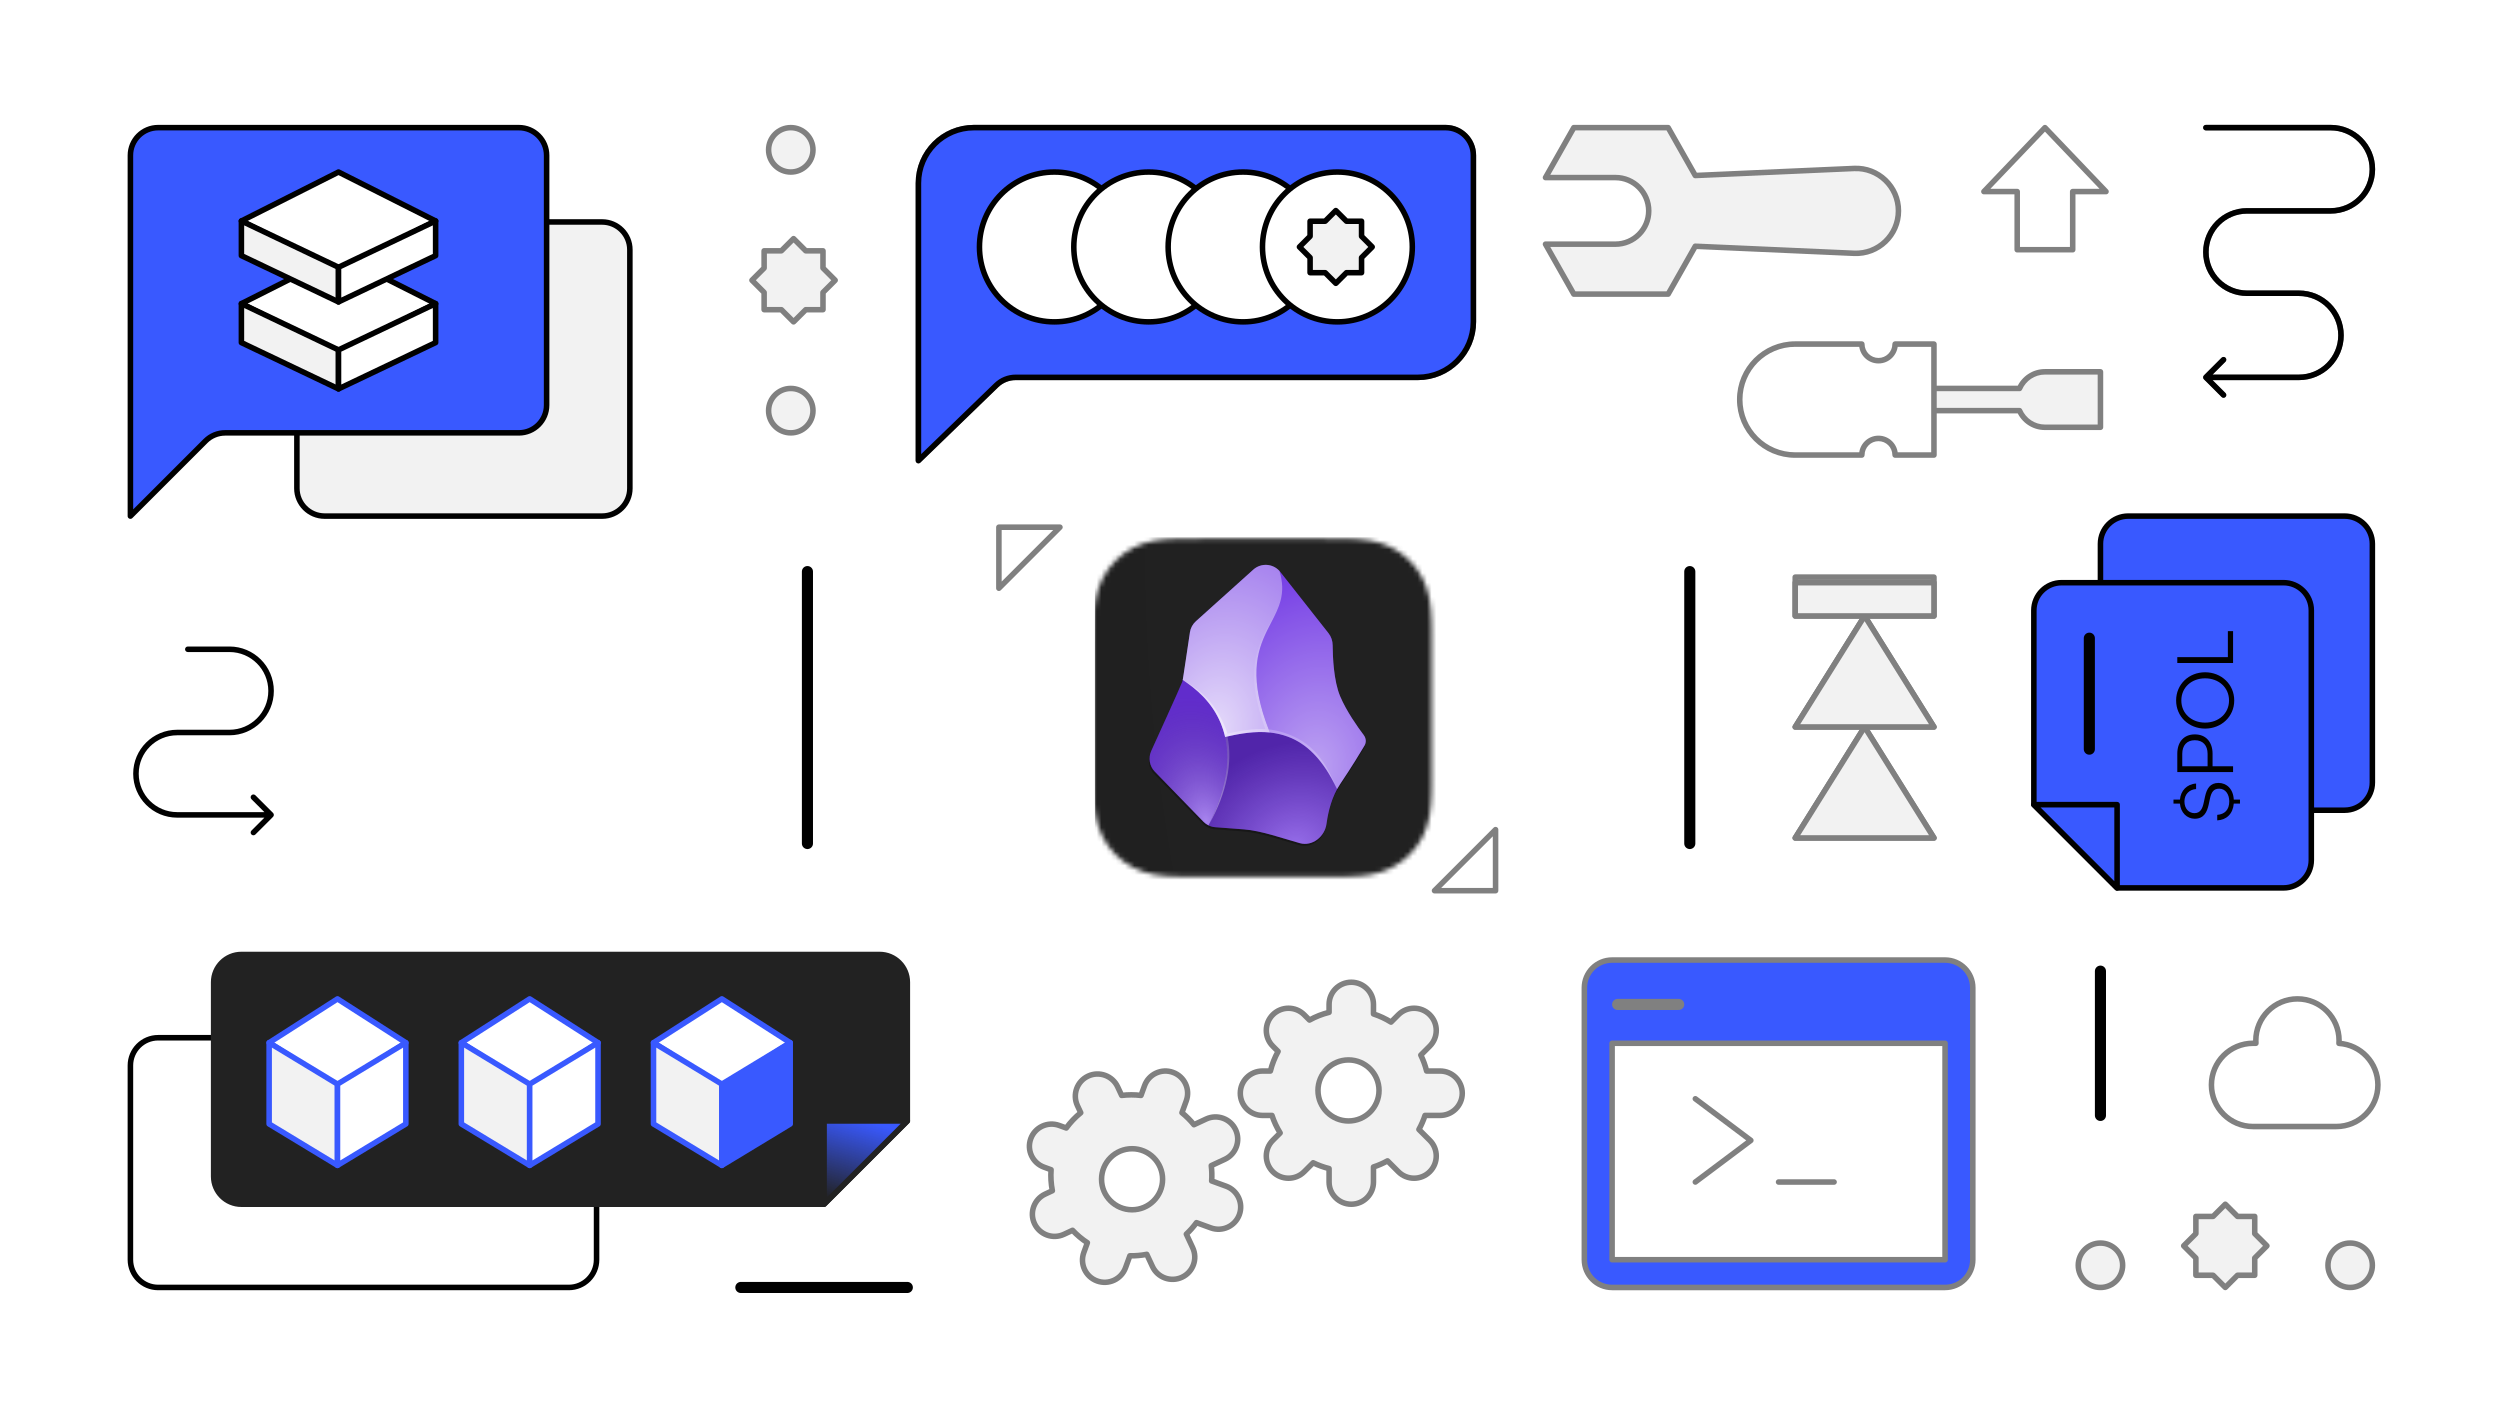 <svg width="530" height="300" viewBox="0 0 530 300" fill="none" xmlns="http://www.w3.org/2000/svg">
<path d="M27.646 225.882C27.646 222.634 30.28 220 33.529 220H120.588C123.836 220 126.47 222.634 126.47 225.882V267.059C126.47 270.308 123.836 272.941 120.588 272.941H33.529C30.28 272.941 27.646 270.308 27.646 267.059V225.882Z" stroke="black" stroke-width="1.176" stroke-linejoin="round"/>
<path d="M192.354 208.235C192.354 204.987 189.72 202.353 186.471 202.353H51.177C47.928 202.353 45.295 204.987 45.295 208.235V249.412C45.295 252.661 47.928 255.294 51.177 255.294H174.706L192.354 237.647V208.235Z" fill="#222222" stroke="#222222" stroke-width="1.176" stroke-linejoin="round"/>
<path d="M174.706 237.647H192.354L174.706 255.294V237.647Z" fill="url(#paint0_linear_126_4)" stroke="#222222" stroke-width="1.176" stroke-linejoin="round"/>
<path d="M57.058 221.053L71.547 211.765L86.036 221.053L71.547 230.341L57.058 221.053Z" fill="white" stroke="#3959FF" stroke-width="1.176" stroke-linejoin="round"/>
<path d="M71.547 247.059L57.058 238.279V221.053L71.547 229.833V247.059Z" fill="#F2F2F2" stroke="#3959FF" stroke-width="1.176" stroke-linejoin="round"/>
<path d="M71.547 247.059L86.036 238.279V221.053L71.547 229.833V247.059Z" fill="white" stroke="#3959FF" stroke-width="1.176" stroke-linejoin="round"/>
<path d="M97.802 221.053L112.291 211.765L126.78 221.053L112.291 230.341L97.802 221.053Z" fill="white" stroke="#3959FF" stroke-width="1.176" stroke-linejoin="round"/>
<path d="M112.291 247.059L97.802 238.279V221.053L112.291 229.833V247.059Z" fill="#F2F2F2" stroke="#3959FF" stroke-width="1.176" stroke-linejoin="round"/>
<path d="M112.291 247.059L126.78 238.279V221.053L112.291 229.833V247.059Z" fill="white" stroke="#3959FF" stroke-width="1.176" stroke-linejoin="round"/>
<path d="M138.544 221.053L153.033 211.765L167.522 221.053L153.033 230.341L138.544 221.053Z" fill="white" stroke="#3959FF" stroke-width="1.176" stroke-linejoin="round"/>
<path d="M153.033 247.059L138.544 238.279V221.053L153.033 229.833V247.059Z" fill="#F2F2F2" stroke="#3959FF" stroke-width="1.176" stroke-linejoin="round"/>
<path d="M153.033 247.059L167.522 238.279V221.053L153.033 229.833V247.059Z" fill="url(#paint1_linear_126_4)" stroke="url(#paint2_linear_126_4)" stroke-width="1.176" stroke-linejoin="round"/>
<path d="M192.353 272.941H157.059" stroke="black" stroke-width="2.353" stroke-linecap="round" stroke-linejoin="round"/>
<path d="M244.321 268.503C245.419 270.859 248.219 271.878 250.575 270.779C252.93 269.681 253.949 266.881 252.851 264.525L251.503 261.634C252.301 260.888 253.019 260.072 253.651 259.201L256.71 260.314C259.152 261.203 261.852 259.944 262.741 257.502C263.63 255.059 262.371 252.359 259.929 251.47L256.87 250.357C256.946 249.284 256.92 248.197 256.788 247.112L259.68 245.764C262.035 244.666 263.054 241.866 261.956 239.51C260.857 237.155 258.057 236.136 255.702 237.234L253.116 238.44C252.353 237.495 251.499 236.645 250.573 235.898L251.491 233.376C252.38 230.933 251.121 228.233 248.678 227.344C246.236 226.455 243.536 227.714 242.647 230.156L241.892 232.231C240.542 232.067 239.166 232.064 237.792 232.231L236.941 230.406C235.842 228.05 233.042 227.031 230.687 228.129C228.331 229.228 227.312 232.028 228.411 234.383L229.119 235.903C227.943 236.853 226.914 237.944 226.048 239.138L224.552 238.594C222.11 237.705 219.409 238.964 218.52 241.407C217.632 243.849 218.891 246.549 221.333 247.438L222.829 247.983C222.725 249.455 222.811 250.952 223.102 252.436L221.582 253.145C219.227 254.243 218.208 257.043 219.306 259.398C220.404 261.754 223.204 262.773 225.56 261.674L227.385 260.823C228.33 261.835 229.387 262.717 230.526 263.458L229.771 265.533C228.882 267.975 230.141 270.676 232.583 271.565C235.026 272.454 237.726 271.194 238.615 268.752L239.533 266.23C240.722 266.252 241.923 266.151 243.115 265.917L244.321 268.503Z" fill="#F2F2F2" stroke="#808080" stroke-width="1.176" stroke-linejoin="round"/>
<path d="M240 256.471C243.574 256.471 246.47 253.574 246.47 250C246.47 246.426 243.574 243.529 240 243.529C236.426 243.529 233.529 246.426 233.529 250C233.529 253.574 236.426 256.471 240 256.471Z" fill="white" stroke="#808080" stroke-width="1.176" stroke-linejoin="round"/>
<path fill-rule="evenodd" clip-rule="evenodd" d="M281.766 250.588C281.766 253.187 283.873 255.294 286.472 255.294C289.071 255.294 291.178 253.187 291.178 250.588V247.398C292.217 247.059 293.212 246.623 294.153 246.1L296.454 248.402C298.292 250.24 301.272 250.24 303.11 248.402C304.947 246.564 304.947 243.585 303.11 241.747L300.808 239.445C301.33 238.505 301.766 237.509 302.105 236.47H305.295C307.894 236.47 310.001 234.364 310.001 231.765C310.001 229.166 307.894 227.059 305.295 227.059H302.442C302.149 225.879 301.734 224.748 301.211 223.68L303.109 221.782C304.947 219.944 304.947 216.965 303.109 215.127C301.271 213.289 298.292 213.289 296.454 215.127L294.893 216.688C293.739 215.969 292.494 215.384 291.178 214.955V212.941C291.178 210.342 289.071 208.235 286.472 208.235C283.873 208.235 281.766 210.342 281.766 212.941V214.618C280.298 214.982 278.905 215.536 277.614 216.252L276.489 215.127C274.651 213.289 271.672 213.289 269.834 215.127C267.996 216.964 267.996 219.944 269.834 221.782L270.959 222.907C270.243 224.197 269.688 225.591 269.325 227.059H267.648C265.049 227.059 262.942 229.166 262.942 231.765C262.942 234.364 265.049 236.47 267.648 236.47H269.662C270.091 237.787 270.676 239.032 271.395 240.186L269.834 241.747C267.996 243.585 267.996 246.565 269.834 248.402C271.671 250.24 274.651 250.24 276.489 248.402L278.387 246.504C279.455 247.028 280.586 247.443 281.766 247.735V250.588Z" fill="#F2F2F2"/>
<path d="M291.178 247.398L290.995 246.838C290.753 246.917 290.589 247.143 290.589 247.398H291.178ZM294.153 246.1L294.569 245.684C294.383 245.499 294.097 245.459 293.867 245.586L294.153 246.1ZM300.808 239.445L300.293 239.16C300.166 239.389 300.206 239.675 300.392 239.861L300.808 239.445ZM302.105 236.47V235.882C301.85 235.882 301.624 236.046 301.545 236.288L302.105 236.47ZM302.442 227.059L301.871 227.2C301.936 227.463 302.171 227.647 302.442 227.647V227.059ZM301.211 223.68L300.795 223.264C300.617 223.442 300.572 223.713 300.683 223.939L301.211 223.68ZM294.893 216.688L294.582 217.187C294.814 217.332 295.115 217.298 295.309 217.104L294.893 216.688ZM291.178 214.955H290.589C290.589 215.21 290.753 215.435 290.995 215.514L291.178 214.955ZM281.766 214.618L281.907 215.189C282.17 215.124 282.354 214.888 282.354 214.618H281.766ZM277.614 216.252L277.198 216.668C277.384 216.854 277.67 216.894 277.9 216.766L277.614 216.252ZM270.959 222.907L271.473 223.193C271.601 222.963 271.561 222.677 271.375 222.491L270.959 222.907ZM269.325 227.059V227.647C269.595 227.647 269.831 227.463 269.896 227.2L269.325 227.059ZM269.662 236.47L270.221 236.288C270.142 236.046 269.916 235.882 269.662 235.882V236.47ZM271.395 240.186L271.811 240.602C272.004 240.408 272.039 240.107 271.894 239.875L271.395 240.186ZM278.387 246.504L278.646 245.976C278.42 245.865 278.149 245.91 277.971 246.088L278.387 246.504ZM281.766 247.735H282.354C282.354 247.465 282.17 247.229 281.907 247.164L281.766 247.735ZM286.472 254.706C284.198 254.706 282.354 252.862 282.354 250.588H281.178C281.178 253.512 283.548 255.882 286.472 255.882V254.706ZM290.589 250.588C290.589 252.862 288.746 254.706 286.472 254.706V255.882C289.396 255.882 291.766 253.512 291.766 250.588H290.589ZM290.589 247.398V250.588H291.766V247.398H290.589ZM293.867 245.586C292.959 246.09 291.998 246.511 290.995 246.838L291.36 247.957C292.435 247.606 293.465 247.155 294.438 246.615L293.867 245.586ZM296.87 247.986L294.569 245.684L293.737 246.516L296.038 248.818L296.87 247.986ZM302.694 247.986C301.086 249.594 298.478 249.594 296.87 247.986L296.038 248.818C298.106 250.886 301.458 250.886 303.525 248.818L302.694 247.986ZM302.694 242.163C304.302 243.771 304.302 246.378 302.694 247.986L303.525 248.818C305.593 246.751 305.593 243.399 303.525 241.331L302.694 242.163ZM300.392 239.861L302.694 242.163L303.525 241.331L301.223 239.029L300.392 239.861ZM301.545 236.288C301.218 237.291 300.797 238.252 300.293 239.16L301.322 239.731C301.862 238.758 302.313 237.728 302.664 236.653L301.545 236.288ZM305.295 235.882H302.105V237.059H305.295V235.882ZM309.413 231.765C309.413 234.039 307.569 235.882 305.295 235.882V237.059C308.219 237.059 310.589 234.688 310.589 231.765H309.413ZM305.295 227.647C307.569 227.647 309.413 229.49 309.413 231.765H310.589C310.589 228.841 308.219 226.47 305.295 226.47V227.647ZM302.442 227.647H305.295V226.47H302.442V227.647ZM300.683 223.939C301.188 224.97 301.589 226.062 301.871 227.2L303.013 226.917C302.71 225.697 302.281 224.527 301.739 223.421L300.683 223.939ZM302.693 221.366L300.795 223.264L301.627 224.096L303.525 222.198L302.693 221.366ZM302.693 215.543C304.301 217.151 304.301 219.758 302.693 221.366L303.525 222.198C305.593 220.13 305.593 216.778 303.525 214.711L302.693 215.543ZM296.87 215.543C298.478 213.935 301.085 213.935 302.693 215.543L303.525 214.711C301.458 212.643 298.106 212.643 296.038 214.711L296.87 215.543ZM295.309 217.104L296.87 215.543L296.038 214.711L294.477 216.272L295.309 217.104ZM290.995 215.514C292.265 215.929 293.468 216.493 294.582 217.187L295.204 216.189C294.011 215.445 292.722 214.84 291.36 214.396L290.995 215.514ZM290.589 212.941V214.955H291.766V212.941H290.589ZM286.472 208.823C288.746 208.823 290.589 210.667 290.589 212.941H291.766C291.766 210.017 289.396 207.647 286.472 207.647V208.823ZM282.354 212.941C282.354 210.667 284.198 208.823 286.472 208.823V207.647C283.548 207.647 281.178 210.017 281.178 212.941H282.354ZM282.354 214.618V212.941H281.178V214.618H282.354ZM277.9 216.766C279.146 216.075 280.49 215.54 281.907 215.189L281.624 214.047C280.105 214.423 278.664 214.997 277.329 215.738L277.9 216.766ZM276.073 215.543L277.198 216.668L278.03 215.836L276.905 214.711L276.073 215.543ZM270.25 215.543C271.858 213.935 274.465 213.935 276.073 215.543L276.905 214.711C274.838 212.643 271.485 212.643 269.418 214.711L270.25 215.543ZM270.25 221.366C268.642 219.758 268.642 217.151 270.25 215.543L269.418 214.711C267.35 216.778 267.35 220.13 269.418 222.198L270.25 221.366ZM271.375 222.491L270.25 221.366L269.418 222.198L270.543 223.323L271.375 222.491ZM269.896 227.2C270.247 225.783 270.782 224.438 271.473 223.193L270.445 222.621C269.704 223.956 269.13 225.398 268.754 226.917L269.896 227.2ZM267.648 227.647H269.325V226.47H267.648V227.647ZM263.531 231.765C263.531 229.49 265.374 227.647 267.648 227.647V226.47C264.724 226.47 262.354 228.841 262.354 231.765H263.531ZM267.648 235.882C265.374 235.882 263.531 234.039 263.531 231.765H262.354C262.354 234.688 264.724 237.059 267.648 237.059V235.882ZM269.662 235.882H267.648V237.059H269.662V235.882ZM271.894 239.875C271.2 238.761 270.635 237.558 270.221 236.288L269.102 236.653C269.547 238.015 270.152 239.304 270.896 240.497L271.894 239.875ZM270.25 242.163L271.811 240.602L270.979 239.77L269.418 241.331L270.25 242.163ZM270.25 247.986C268.641 246.378 268.641 243.771 270.25 242.163L269.418 241.331C267.35 243.399 267.35 246.751 269.418 248.818L270.25 247.986ZM276.073 247.986C274.465 249.594 271.858 249.594 270.25 247.986L269.418 248.818C271.485 250.886 274.837 250.886 276.905 248.818L276.073 247.986ZM277.971 246.088L276.073 247.986L276.905 248.818L278.803 246.92L277.971 246.088ZM281.907 247.164C280.769 246.882 279.677 246.481 278.646 245.976L278.128 247.032C279.233 247.574 280.404 248.004 281.624 248.306L281.907 247.164ZM282.354 250.588V247.735H281.178V250.588H282.354Z" fill="#808080"/>
<path d="M285.883 237.647C289.457 237.647 292.354 234.75 292.354 231.176C292.354 227.602 289.457 224.705 285.883 224.705C282.31 224.705 279.413 227.602 279.413 231.176C279.413 234.75 282.31 237.647 285.883 237.647Z" fill="white" stroke="#808080" stroke-width="1.176" stroke-linejoin="round"/>
<path d="M412.352 203.53H341.764C338.515 203.53 335.882 206.164 335.882 209.412V267.059C335.882 270.308 338.515 272.942 341.764 272.942H412.352C415.601 272.942 418.235 270.308 418.235 267.059V209.412C418.235 206.164 415.601 203.53 412.352 203.53Z" fill="#3959FF" stroke="#808080" stroke-width="1.176" stroke-linejoin="round"/>
<path d="M412.354 221.177H341.766V267.059H412.354V221.177Z" fill="white" stroke="#808080" stroke-width="1.176" stroke-linejoin="round"/>
<path fill-rule="evenodd" clip-rule="evenodd" d="M469.18 270.357L471.764 272.941L474.348 270.357H478.003V266.702L480.587 264.118L478.003 261.533V257.879H474.348L471.764 255.294L469.18 257.879H465.525V261.534L462.94 264.118L465.525 266.702V270.357H469.18Z" fill="#F2F2F2"/>
<path d="M471.764 272.941L471.348 273.357C471.458 273.468 471.608 273.53 471.764 273.53C471.92 273.53 472.07 273.468 472.18 273.357L471.764 272.941ZM469.18 270.357L469.596 269.941C469.485 269.831 469.336 269.769 469.18 269.769V270.357ZM474.348 270.357V269.769C474.192 269.769 474.043 269.831 473.932 269.941L474.348 270.357ZM478.003 270.357V270.945C478.328 270.945 478.591 270.682 478.591 270.357H478.003ZM478.003 266.702L477.587 266.286C477.477 266.397 477.415 266.546 477.415 266.702H478.003ZM480.587 264.118L481.003 264.534C481.233 264.304 481.233 263.932 481.003 263.702L480.587 264.118ZM478.003 261.533H477.415C477.415 261.689 477.477 261.839 477.587 261.949L478.003 261.533ZM478.003 257.879H478.591C478.591 257.723 478.529 257.573 478.419 257.463C478.309 257.353 478.159 257.291 478.003 257.291V257.879ZM474.348 257.879L473.932 258.295C474.043 258.405 474.192 258.467 474.348 258.467V257.879ZM471.764 255.294L472.18 254.878C471.95 254.649 471.578 254.649 471.348 254.878L471.764 255.294ZM469.18 257.879V258.467C469.336 258.467 469.485 258.405 469.595 258.295L469.18 257.879ZM465.525 257.879V257.291C465.369 257.291 465.219 257.353 465.109 257.463C464.998 257.573 464.936 257.723 464.936 257.879H465.525ZM465.525 261.534L465.941 261.95C466.051 261.839 466.113 261.69 466.113 261.534H465.525ZM462.94 264.118L462.524 263.702C462.414 263.812 462.352 263.962 462.352 264.118C462.352 264.274 462.414 264.424 462.524 264.534L462.94 264.118ZM465.525 266.702H466.113C466.113 266.546 466.051 266.397 465.941 266.286L465.525 266.702ZM465.525 270.357H464.936C464.936 270.682 465.2 270.945 465.525 270.945V270.357ZM472.18 272.525L469.596 269.941L468.764 270.773L471.348 273.357L472.18 272.525ZM473.932 269.941L471.348 272.525L472.18 273.357L474.764 270.773L473.932 269.941ZM478.003 269.769H474.348V270.945H478.003V269.769ZM477.415 266.702V270.357H478.591V266.702H477.415ZM480.172 263.702L477.587 266.286L478.419 267.118L481.003 264.534L480.172 263.702ZM477.587 261.949L480.172 264.534L481.003 263.702L478.419 261.118L477.587 261.949ZM477.415 257.879V261.533H478.591V257.879H477.415ZM474.348 258.467H478.003V257.291H474.348V258.467ZM471.348 255.71L473.932 258.295L474.764 257.463L472.18 254.878L471.348 255.71ZM469.595 258.295L472.18 255.71L471.348 254.878L468.764 257.463L469.595 258.295ZM465.525 258.467H469.18V257.291H465.525V258.467ZM466.113 261.534V257.879H464.936V261.534H466.113ZM463.356 264.534L465.941 261.95L465.109 261.118L462.524 263.702L463.356 264.534ZM465.941 266.286L463.356 263.702L462.524 264.534L465.109 267.118L465.941 266.286ZM466.113 270.357V266.702H464.936V270.357H466.113ZM469.18 269.769H465.525V270.945H469.18V269.769Z" fill="#808080"/>
<path fill-rule="evenodd" clip-rule="evenodd" d="M165.65 65.651L168.235 68.235L170.819 65.651H174.474V61.996L177.058 59.412L174.474 56.827V53.173H170.819L168.235 50.588L165.65 53.173H161.995V56.828L159.411 59.412L161.995 61.996V65.651H165.65Z" fill="#F2F2F2"/>
<path d="M168.235 68.235L167.819 68.651C168.048 68.881 168.421 68.881 168.651 68.651L168.235 68.235ZM165.65 65.651L166.066 65.235C165.956 65.125 165.806 65.063 165.65 65.063V65.651ZM170.819 65.651V65.063C170.663 65.063 170.513 65.125 170.403 65.235L170.819 65.651ZM174.474 65.651V66.239C174.799 66.239 175.062 65.976 175.062 65.651H174.474ZM174.474 61.996L174.058 61.58C173.947 61.691 173.885 61.84 173.885 61.996H174.474ZM177.058 59.412L177.474 59.828C177.704 59.598 177.704 59.226 177.474 58.996L177.058 59.412ZM174.474 56.827H173.885C173.885 56.983 173.947 57.133 174.058 57.243L174.474 56.827ZM174.474 53.173H175.062C175.062 52.848 174.799 52.584 174.474 52.584V53.173ZM170.819 53.173L170.403 53.589C170.513 53.699 170.663 53.761 170.819 53.761V53.173ZM168.235 50.588L168.651 50.172C168.421 49.943 168.048 49.943 167.819 50.172L168.235 50.588ZM165.65 53.173V53.761C165.806 53.761 165.956 53.699 166.066 53.589L165.65 53.173ZM161.995 53.173V52.584C161.67 52.584 161.407 52.848 161.407 53.173H161.995ZM161.995 56.828L162.411 57.243C162.522 57.133 162.584 56.984 162.584 56.828H161.995ZM159.411 59.412L158.995 58.996C158.885 59.106 158.823 59.256 158.823 59.412C158.823 59.568 158.885 59.718 158.995 59.828L159.411 59.412ZM161.995 61.996H162.584C162.584 61.84 162.522 61.69 162.411 61.58L161.995 61.996ZM161.995 65.651H161.407C161.407 65.976 161.67 66.239 161.995 66.239V65.651ZM168.651 67.819L166.066 65.235L165.234 66.067L167.819 68.651L168.651 67.819ZM170.403 65.235L167.819 67.819L168.651 68.651L171.235 66.067L170.403 65.235ZM174.474 65.063H170.819V66.239H174.474V65.063ZM173.885 61.996V65.651H175.062V61.996H173.885ZM176.642 58.996L174.058 61.58L174.89 62.412L177.474 59.828L176.642 58.996ZM174.058 57.243L176.642 59.828L177.474 58.996L174.89 56.411L174.058 57.243ZM173.885 53.173V56.827H175.062V53.173H173.885ZM170.819 53.761H174.474V52.584H170.819V53.761ZM167.819 51.004L170.403 53.589L171.235 52.757L168.651 50.172L167.819 51.004ZM166.066 53.589L168.651 51.004L167.819 50.172L165.234 52.757L166.066 53.589ZM161.995 53.761H165.65V52.584H161.995V53.761ZM162.584 56.828V53.173H161.407V56.828H162.584ZM159.827 59.828L162.411 57.243L161.579 56.412L158.995 58.996L159.827 59.828ZM162.411 61.58L159.827 58.996L158.995 59.828L161.579 62.412L162.411 61.58ZM162.584 65.651V61.996H161.407V65.651H162.584ZM165.65 65.063H161.995V66.239H165.65V65.063Z" fill="#808080"/>
<path fill-rule="evenodd" clip-rule="evenodd" d="M495.862 221.194C495.876 220.994 495.883 220.792 495.883 220.588C495.883 215.715 491.932 211.765 487.059 211.765C482.186 211.765 478.236 215.715 478.236 220.588C478.236 220.786 478.242 220.982 478.255 221.176H477.647C472.774 221.176 468.823 225.127 468.823 230C468.823 234.873 472.774 238.824 477.647 238.824H495.294C500.167 238.824 504.118 234.873 504.118 230C504.118 225.318 500.471 221.487 495.862 221.194Z" fill="white"/>
<path d="M495.862 221.194L495.275 221.155C495.265 221.311 495.317 221.465 495.42 221.582C495.523 221.7 495.669 221.772 495.825 221.782L495.862 221.194ZM478.255 221.176V221.765C478.418 221.765 478.573 221.697 478.684 221.579C478.796 221.46 478.853 221.3 478.842 221.138L478.255 221.176ZM495.294 220.588C495.294 220.779 495.288 220.968 495.275 221.155L496.449 221.234C496.464 221.021 496.471 220.805 496.471 220.588H495.294ZM487.059 212.353C491.607 212.353 495.294 216.04 495.294 220.588H496.471C496.471 215.39 492.257 211.176 487.059 211.176V212.353ZM478.824 220.588C478.824 216.04 482.511 212.353 487.059 212.353V211.176C481.861 211.176 477.647 215.39 477.647 220.588H478.824ZM478.842 221.138C478.83 220.956 478.824 220.773 478.824 220.588H477.647C477.647 220.799 477.654 221.008 477.668 221.215L478.842 221.138ZM477.647 221.765H478.255V220.588H477.647V221.765ZM469.412 230C469.412 225.452 473.099 221.765 477.647 221.765V220.588C472.449 220.588 468.235 224.802 468.235 230H469.412ZM477.647 238.235C473.099 238.235 469.412 234.548 469.412 230H468.235C468.235 235.198 472.449 239.412 477.647 239.412V238.235ZM495.294 238.235H477.647V239.412H495.294V238.235ZM503.529 230C503.529 234.548 499.842 238.235 495.294 238.235V239.412C500.492 239.412 504.706 235.198 504.706 230H503.529ZM495.825 221.782C500.125 222.055 503.529 225.63 503.529 230H504.706C504.706 225.005 500.816 220.92 495.9 220.607L495.825 221.782Z" fill="#808080"/>
<path d="M445.295 272.941C447.894 272.941 450.001 270.834 450.001 268.235C450.001 265.636 447.894 263.529 445.295 263.529C442.696 263.529 440.589 265.636 440.589 268.235C440.589 270.834 442.696 272.941 445.295 272.941Z" fill="#F2F2F2" stroke="#808080" stroke-width="1.176" stroke-linejoin="round"/>
<path d="M167.647 91.765C170.246 91.765 172.353 89.658 172.353 87.059C172.353 84.46 170.246 82.353 167.647 82.353C165.048 82.353 162.941 84.46 162.941 87.059C162.941 89.658 165.048 91.765 167.647 91.765Z" fill="#F2F2F2" stroke="#808080" stroke-width="1.176" stroke-linejoin="round"/>
<path d="M167.647 36.471C170.246 36.471 172.353 34.364 172.353 31.765C172.353 29.166 170.246 27.059 167.647 27.059C165.048 27.059 162.941 29.166 162.941 31.765C162.941 34.364 165.048 36.471 167.647 36.471Z" fill="#F2F2F2" stroke="#808080" stroke-width="1.176" stroke-linejoin="round"/>
<path d="M498.236 272.941C500.835 272.941 502.942 270.834 502.942 268.235C502.942 265.636 500.835 263.529 498.236 263.529C495.637 263.529 493.53 265.636 493.53 268.235C493.53 270.834 495.637 272.941 498.236 272.941Z" fill="#F2F2F2" stroke="#808080" stroke-width="1.176" stroke-linejoin="round"/>
<path d="M355.883 212.941H342.941" stroke="#808080" stroke-width="2.353" stroke-linecap="round" stroke-linejoin="round"/>
<path d="M359.412 232.941L371.177 241.765L359.412 250.588M377.059 250.588H388.824" stroke="#808080" stroke-width="1.176" stroke-linecap="round" stroke-linejoin="round"/>
<path d="M127.647 47.059H68.824C65.575 47.059 62.941 49.692 62.941 52.941V103.529C62.941 106.778 65.575 109.412 68.824 109.412H127.647C130.896 109.412 133.53 106.778 133.53 103.529V52.941C133.53 49.692 130.896 47.059 127.647 47.059Z" fill="#F2F2F2" stroke="black" stroke-width="1.176" stroke-linejoin="round"/>
<path d="M27.646 32.941C27.646 29.692 30.28 27.059 33.529 27.059H109.999C113.248 27.059 115.882 29.692 115.882 32.941V85.882C115.882 89.131 113.248 91.765 109.999 91.765H47.73C46.17 91.765 44.674 92.385 43.571 93.488L27.646 109.412V32.941Z" fill="#3959FF" stroke="black" stroke-width="1.176" stroke-linejoin="round"/>
<path d="M51.176 64.371L71.764 53.993L92.352 64.371L71.764 74.749L51.176 64.371Z" fill="white" stroke="black" stroke-width="1.176" stroke-linejoin="round"/>
<path d="M71.764 82.444L51.176 72.633V64.371L71.764 74.182V82.444Z" fill="#F2F2F2" stroke="black" stroke-width="1.176" stroke-linejoin="round"/>
<path d="M71.764 82.444L92.352 72.633V64.371L71.764 74.182V82.444Z" fill="white" stroke="black" stroke-width="1.176" stroke-linejoin="round"/>
<path d="M51.176 46.849L71.764 36.471L92.352 46.849L71.764 57.227L51.176 46.849Z" fill="white" stroke="black" stroke-width="1.176" stroke-linejoin="round"/>
<path d="M71.764 64.006L51.176 54.195V46.849L71.764 56.659V64.006Z" fill="#F2F2F2" stroke="black" stroke-width="1.176" stroke-linejoin="round"/>
<path d="M71.764 64.006L92.352 54.195V46.849L71.764 56.659V64.006Z" fill="white" stroke="black" stroke-width="1.176" stroke-linejoin="round"/>
<path fill-rule="evenodd" clip-rule="evenodd" d="M445.295 90.588V78.823H433.53C431.118 78.823 429.045 80.275 428.137 82.353H404.119V87.059H428.137C429.045 89.136 431.118 90.588 433.53 90.588H445.295Z" fill="#F2F2F2"/>
<path d="M445.295 78.823H445.883C445.883 78.499 445.62 78.235 445.295 78.235V78.823ZM445.295 90.588V91.176C445.62 91.176 445.883 90.913 445.883 90.588H445.295ZM428.137 82.353V82.941C428.371 82.941 428.583 82.803 428.676 82.588L428.137 82.353ZM404.119 82.353V81.765C403.794 81.765 403.531 82.028 403.531 82.353H404.119ZM404.119 87.059H403.531C403.531 87.384 403.794 87.647 404.119 87.647V87.059ZM428.137 87.059L428.676 86.823C428.583 86.609 428.371 86.471 428.137 86.471V87.059ZM444.707 78.823V90.588H445.883V78.823H444.707ZM433.53 79.412H445.295V78.235H433.53V79.412ZM428.676 82.588C429.494 80.717 431.36 79.412 433.53 79.412V78.235C430.876 78.235 428.596 79.833 427.598 82.118L428.676 82.588ZM428.137 81.765H404.119V82.941H428.137V81.765ZM403.531 82.353V87.059H404.707V82.353H403.531ZM404.119 87.647H428.137V86.471H404.119V87.647ZM433.53 90C431.36 90 429.494 88.694 428.676 86.823L427.598 87.294C428.596 89.578 430.876 91.176 433.53 91.176V90ZM445.295 90H433.53V91.176H445.295V90Z" fill="#808080"/>
<path fill-rule="evenodd" clip-rule="evenodd" d="M410 96.471V72.941H401.765C401.765 74.891 400.185 76.471 398.236 76.471C396.287 76.471 394.707 74.891 394.707 72.941H380.588C374.091 72.941 368.824 78.209 368.824 84.706C368.824 91.204 374.091 96.471 380.588 96.471H394.707C394.707 94.522 396.287 92.941 398.236 92.941C400.185 92.941 401.765 94.522 401.765 96.471H410Z" fill="white"/>
<path d="M410 72.941H410.588C410.588 72.617 410.325 72.353 410 72.353V72.941ZM410 96.471V97.059C410.156 97.059 410.306 96.997 410.416 96.887C410.526 96.776 410.588 96.627 410.588 96.471H410ZM401.765 72.941V72.353C401.609 72.353 401.46 72.415 401.349 72.525C401.239 72.636 401.177 72.785 401.177 72.941H401.765ZM394.707 72.941H395.295C395.295 72.617 395.031 72.353 394.707 72.353V72.941ZM394.707 96.471V97.059C395.031 97.059 395.295 96.796 395.295 96.471H394.707ZM401.765 96.471H401.177C401.177 96.796 401.441 97.059 401.765 97.059V96.471ZM409.412 72.941V96.471H410.588V72.941H409.412ZM401.765 73.53H410V72.353H401.765V73.53ZM398.236 77.059C400.51 77.059 402.354 75.216 402.354 72.941H401.177C401.177 74.566 399.86 75.883 398.236 75.883V77.059ZM394.118 72.941C394.118 75.216 395.962 77.059 398.236 77.059V75.883C396.612 75.883 395.295 74.566 395.295 72.941H394.118ZM380.588 73.53H394.707V72.353H380.588V73.53ZM369.412 84.706C369.412 78.534 374.416 73.53 380.588 73.53V72.353C373.766 72.353 368.235 77.884 368.235 84.706H369.412ZM380.588 95.883C374.416 95.883 369.412 90.879 369.412 84.706H368.235C368.235 91.528 373.766 97.059 380.588 97.059V95.883ZM394.707 95.883H380.588V97.059H394.707V95.883ZM398.236 92.353C395.962 92.353 394.118 94.197 394.118 96.471H395.295C395.295 94.846 396.612 93.53 398.236 93.53V92.353ZM402.354 96.471C402.354 94.197 400.51 92.353 398.236 92.353V93.53C399.86 93.53 401.177 94.846 401.177 96.471H402.354ZM410 95.883H401.765V97.059H410V95.883Z" fill="#808080"/>
<path fill-rule="evenodd" clip-rule="evenodd" d="M349.53 44.706C349.53 48.604 346.369 51.765 342.471 51.765H327.648L333.648 62.353H353.648L359.399 52.204L393.069 53.7C398.193 53.928 402.471 49.835 402.471 44.706C402.471 39.577 398.193 35.485 393.069 35.712L359.399 37.209L353.648 27.059H333.648L327.648 37.647H342.471C346.369 37.647 349.53 40.807 349.53 44.706Z" fill="#F2F2F2"/>
<path d="M327.648 51.765V51.176C327.438 51.176 327.245 51.288 327.139 51.469C327.034 51.65 327.033 51.873 327.136 52.055L327.648 51.765ZM333.648 62.353L333.136 62.643C333.24 62.828 333.436 62.941 333.648 62.941V62.353ZM353.648 62.353V62.941C353.86 62.941 354.055 62.828 354.16 62.643L353.648 62.353ZM359.399 52.204L359.425 51.616C359.204 51.606 358.996 51.721 358.887 51.914L359.399 52.204ZM359.399 37.209L358.887 37.499C358.997 37.691 359.204 37.806 359.425 37.796L359.399 37.209ZM353.648 27.059L354.16 26.769C354.055 26.585 353.86 26.471 353.648 26.471V27.059ZM333.648 27.059V26.471C333.436 26.471 333.24 26.585 333.136 26.769L333.648 27.059ZM327.648 37.647L327.136 37.357C327.033 37.539 327.034 37.763 327.14 37.943C327.245 38.124 327.439 38.235 327.648 38.235V37.647ZM342.471 52.353C346.694 52.353 350.118 48.929 350.118 44.706H348.942C348.942 48.28 346.045 51.176 342.471 51.176V52.353ZM327.648 52.353H342.471V51.176H327.648V52.353ZM327.136 52.055L333.136 62.643L334.16 62.063L328.159 51.475L327.136 52.055ZM333.648 62.941H353.648V61.765H333.648V62.941ZM354.16 62.643L359.911 52.494L358.887 51.914L353.136 62.063L354.16 62.643ZM359.373 52.791L393.043 54.288L393.095 53.112L359.425 51.616L359.373 52.791ZM393.043 54.288C398.501 54.53 403.059 50.17 403.059 44.706H401.883C401.883 49.5 397.884 53.325 393.095 53.112L393.043 54.288ZM403.059 44.706C403.059 39.242 398.501 34.882 393.042 35.125L393.095 36.3C397.884 36.087 401.883 39.912 401.883 44.706H403.059ZM393.042 35.125L359.373 36.621L359.425 37.796L393.095 36.3L393.042 35.125ZM359.911 36.919L354.16 26.769L353.136 27.349L358.887 37.499L359.911 36.919ZM353.648 26.471H333.648V27.647H353.648V26.471ZM333.136 26.769L327.136 37.357L328.16 37.937L334.16 27.349L333.136 26.769ZM342.471 37.059H327.648V38.235H342.471V37.059ZM350.118 44.706C350.118 40.483 346.694 37.059 342.471 37.059V38.235C346.045 38.235 348.942 41.132 348.942 44.706H350.118Z" fill="#808080"/>
<path d="M439.412 52.941H427.648V40.616H420.589L433.53 27.059L446.471 40.616H439.412V52.941Z" fill="white" stroke="#808080" stroke-width="1.176" stroke-linecap="round" stroke-linejoin="round"/>
<path d="M445.294 205.882V236.471" stroke="black" stroke-width="2.353" stroke-linecap="round" stroke-linejoin="round"/>
<path d="M171.177 121.177V178.824" stroke="black" stroke-width="2.353" stroke-linecap="round" stroke-linejoin="round"/>
<path d="M358.236 121.177V178.824" stroke="black" stroke-width="2.353" stroke-linecap="round" stroke-linejoin="round"/>
<path d="M39.821 138.235C39.496 138.235 39.232 137.972 39.232 137.647C39.232 137.322 39.496 137.059 39.821 137.059V138.235ZM57.884 172.339C58.113 172.569 58.113 172.942 57.884 173.171L54.14 176.915C53.91 177.144 53.538 177.144 53.308 176.915C53.078 176.685 53.078 176.313 53.308 176.083L56.636 172.755L53.308 169.428C53.078 169.198 53.078 168.826 53.308 168.596C53.538 168.366 53.91 168.366 54.14 168.596L57.884 172.339ZM39.821 137.059H48.644V138.235H39.821V137.059ZM48.644 155.882H37.554V154.706H48.644V155.882ZM37.554 172.167H57.468V173.344H37.554V172.167ZM29.411 164.025C29.411 168.522 33.057 172.167 37.554 172.167V173.344C32.407 173.344 28.235 169.171 28.235 164.025H29.411ZM37.554 155.882C33.057 155.882 29.411 159.528 29.411 164.025H28.235C28.235 158.878 32.407 154.706 37.554 154.706V155.882ZM58.056 146.471C58.056 151.668 53.842 155.882 48.644 155.882V154.706C53.192 154.706 56.879 151.019 56.879 146.471H58.056ZM48.644 137.059C53.842 137.059 58.056 141.273 58.056 146.471H56.879C56.879 141.922 53.192 138.235 48.644 138.235V137.059Z" fill="black"/>
<path d="M497.059 109.412H451.176C447.928 109.412 445.294 112.046 445.294 115.294V165.883C445.294 169.131 447.928 171.765 451.176 171.765H497.059C500.307 171.765 502.941 169.131 502.941 165.883V115.294C502.941 112.046 500.307 109.412 497.059 109.412Z" fill="#3959FF" stroke="black" stroke-width="1.176" stroke-linejoin="round"/>
<path d="M431.176 129.412C431.176 126.163 433.809 123.529 437.058 123.529H484.117C487.366 123.529 489.999 126.163 489.999 129.412V182.353C489.999 185.602 487.366 188.235 484.117 188.235H448.823L431.176 170.588V129.412Z" fill="#3959FF" stroke="black" stroke-width="1.176" stroke-linejoin="round"/>
<path d="M448.823 170.588H431.176L448.823 188.235V170.588Z" fill="#3959FF" stroke="black" stroke-width="1.176" stroke-linejoin="round"/>
<path d="M442.94 135.294V158.823" stroke="black" stroke-width="2.353" stroke-linecap="round" stroke-linejoin="round"/>
<path d="M474.877 169.522V170.362H473.559C473.378 172.552 471.995 173.837 470.051 173.92V172.75C471.599 172.635 472.604 171.712 472.604 169.901C472.604 168.402 471.813 167.2 470.479 167.2C469.326 167.2 468.816 167.858 468.503 169.341L468.223 170.658C467.893 172.075 467.268 173.574 465.291 173.574C463.628 173.574 462.31 172.272 462.145 170.362H460.778V169.522H462.145C462.31 167.644 463.595 166.228 465.571 166.112V167.282C464.138 167.364 463.101 168.402 463.101 169.901C463.101 171.498 464.089 172.388 465.225 172.388C466.526 172.388 466.938 171.334 467.185 170.181L467.465 168.88C467.844 167.183 468.536 165.981 470.331 165.981C472.028 165.981 473.444 167.232 473.559 169.522H474.877ZM469.063 159.792V162.443H473.411V163.679H461.585V159.792C461.585 157.354 462.919 155.69 465.308 155.69C467.696 155.69 469.063 157.354 469.063 159.792ZM462.639 159.808V162.443H468.009V159.808C468.009 158.046 467.037 156.926 465.308 156.926C463.595 156.926 462.639 158.046 462.639 159.808ZM473.658 148.5C473.658 151.925 470.924 154.462 467.482 154.462C464.039 154.462 461.338 151.925 461.338 148.5C461.338 145.074 464.039 142.521 467.482 142.521C470.924 142.521 473.658 145.074 473.658 148.5ZM472.555 148.5C472.555 145.7 470.315 143.805 467.482 143.805C464.649 143.805 462.442 145.7 462.442 148.5C462.442 151.283 464.649 153.194 467.482 153.194C470.315 153.194 472.555 151.283 472.555 148.5ZM473.411 133.796V140.549H461.585V139.314H472.308V133.796H473.411Z" fill="black"/>
<path d="M211.766 124.706V111.765H224.707L211.766 124.706Z" fill="white" stroke="#808080" stroke-width="1.176" stroke-linejoin="round"/>
<path d="M317.06 175.883V188.824H304.118L317.06 175.883Z" fill="white" stroke="#808080" stroke-width="1.176" stroke-linejoin="round"/>
<path d="M467.647 27.647C467.322 27.647 467.059 27.384 467.059 27.059C467.059 26.734 467.322 26.471 467.647 26.471V27.647ZM467.231 80.416C467.002 80.186 467.002 79.814 467.231 79.584L470.975 75.841C471.205 75.611 471.577 75.611 471.807 75.841C472.036 76.07 472.036 76.443 471.807 76.672L468.479 80L471.807 83.328C472.036 83.557 472.036 83.93 471.807 84.159C471.577 84.389 471.205 84.389 470.975 84.159L467.231 80.416ZM467.647 26.471H494.118V27.647H467.647V26.471ZM494.118 45.294H476.378V44.118H494.118V45.294ZM476.378 61.579H487.375V62.755H476.378V61.579ZM487.375 80.588H467.647V79.412H487.375V80.588ZM496.88 71.084C496.88 76.333 492.625 80.588 487.375 80.588V79.412C491.975 79.412 495.704 75.683 495.704 71.084H496.88ZM487.375 61.579C492.625 61.579 496.88 65.834 496.88 71.084H495.704C495.704 66.484 491.975 62.755 487.375 62.755V61.579ZM468.236 53.437C468.236 57.933 471.881 61.579 476.378 61.579V62.755C471.231 62.755 467.059 58.583 467.059 53.437H468.236ZM476.378 45.294C471.881 45.294 468.236 48.94 468.236 53.437H467.059C467.059 48.29 471.231 44.118 476.378 44.118V45.294ZM503.53 35.882C503.53 41.08 499.316 45.294 494.118 45.294V44.118C498.666 44.118 502.353 40.431 502.353 35.882H503.53ZM494.118 26.471C499.316 26.471 503.53 30.684 503.53 35.882H502.353C502.353 31.334 498.666 27.647 494.118 27.647V26.471Z" fill="#808080"/>
<path d="M380.588 177.647L395.294 154.118L410 177.647H380.588Z" fill="#F2F2F2" stroke="#808080" stroke-width="1.176" stroke-linejoin="round"/>
<path d="M380.588 154.118L395.294 130.588L410 154.118H380.588Z" fill="#F2F2F2" stroke="#808080" stroke-width="1.176" stroke-linejoin="round"/>
<path d="M380.588 122.353V130.588H410V122.353H380.588Z" fill="#F2F2F2" stroke="#808080" stroke-width="1.176" stroke-linejoin="round"/>
<path d="M467.647 27.647C467.322 27.647 467.059 27.384 467.059 27.059C467.059 26.734 467.322 26.471 467.647 26.471V27.647ZM467.231 80.416C467.002 80.186 467.002 79.814 467.231 79.584L470.975 75.841C471.205 75.611 471.577 75.611 471.807 75.841C472.036 76.07 472.036 76.443 471.807 76.672L468.479 80L471.807 83.328C472.036 83.557 472.036 83.93 471.807 84.159C471.577 84.389 471.205 84.389 470.975 84.159L467.231 80.416ZM467.647 26.471H494.118V27.647H467.647V26.471ZM494.118 45.294H476.378V44.118H494.118V45.294ZM476.378 61.579H487.375V62.755H476.378V61.579ZM487.375 80.588H467.647V79.412H487.375V80.588ZM496.88 71.084C496.88 76.333 492.625 80.588 487.375 80.588V79.412C491.975 79.412 495.704 75.683 495.704 71.084H496.88ZM487.375 61.579C492.625 61.579 496.88 65.834 496.88 71.084H495.704C495.704 66.484 491.975 62.755 487.375 62.755V61.579ZM468.236 53.437C468.236 57.933 471.881 61.579 476.378 61.579V62.755C471.231 62.755 467.059 58.583 467.059 53.437H468.236ZM476.378 45.294C471.881 45.294 468.236 48.94 468.236 53.437H467.059C467.059 48.29 471.231 44.118 476.378 44.118V45.294ZM503.53 35.882C503.53 41.08 499.316 45.294 494.118 45.294V44.118C498.666 44.118 502.353 40.431 502.353 35.882H503.53ZM494.118 26.471C499.316 26.471 503.53 30.684 503.53 35.882H502.353C502.353 31.334 498.666 27.647 494.118 27.647V26.471Z" fill="black"/>
<path d="M380.588 177.647L395.294 154.118L410 177.647H380.588Z" fill="#F2F2F2" stroke="#808080" stroke-width="1.176" stroke-linejoin="round"/>
<path d="M380.588 154.118L395.294 130.588L410 154.118H380.588Z" fill="#F2F2F2" stroke="#808080" stroke-width="1.176" stroke-linejoin="round"/>
<path d="M380.588 123.529V130.588H410V123.529H380.588Z" fill="#F2F2F2" stroke="#808080" stroke-width="1.176" stroke-linejoin="round"/>
<path d="M194.706 38.824C194.706 32.326 199.973 27.059 206.471 27.059H306.471C309.719 27.059 312.353 29.692 312.353 32.941V68.235C312.353 74.733 307.086 80 300.588 80H215.322C213.795 80 212.328 80.594 211.231 81.655L194.706 97.647V38.824Z" fill="#F2F2F2" stroke="#808080" stroke-width="1.176" stroke-linejoin="round"/>
<path d="M223.53 68.236C232.301 68.236 239.412 61.125 239.412 52.353C239.412 43.581 232.301 36.471 223.53 36.471C214.758 36.471 207.647 43.581 207.647 52.353C207.647 61.125 214.758 68.236 223.53 68.236Z" fill="white" stroke="#808080" stroke-width="1.176" stroke-linejoin="round"/>
<path d="M243.529 68.236C252.3 68.236 259.411 61.125 259.411 52.353C259.411 43.581 252.3 36.471 243.529 36.471C234.757 36.471 227.646 43.581 227.646 52.353C227.646 61.125 234.757 68.236 243.529 68.236Z" fill="white" stroke="#808080" stroke-width="1.176" stroke-linejoin="round"/>
<path d="M263.53 68.236C272.301 68.236 279.412 61.125 279.412 52.353C279.412 43.581 272.301 36.471 263.53 36.471C254.758 36.471 247.647 43.581 247.647 52.353C247.647 61.125 254.758 68.236 263.53 68.236Z" fill="white" stroke="#808080" stroke-width="1.176" stroke-linejoin="round"/>
<path d="M283.529 68.235C292.3 68.235 299.411 61.124 299.411 52.353C299.411 43.581 292.3 36.47 283.529 36.47C274.757 36.47 267.646 43.581 267.646 52.353C267.646 61.124 274.757 68.235 283.529 68.235Z" fill="white" stroke="#808080" stroke-width="1.176" stroke-linejoin="round"/>
<path fill-rule="evenodd" clip-rule="evenodd" d="M277.739 50.093L275.479 52.353L277.739 54.613V57.808H280.934L283.194 60.067L285.453 57.808H288.649V54.612L290.908 52.353L288.649 50.094V46.898H285.453L283.194 44.638L280.934 46.898H277.739V50.093Z" fill="#F2F2F2"/>
<path d="M275.479 52.353L275.064 51.937C274.953 52.047 274.891 52.197 274.891 52.353C274.891 52.509 274.953 52.658 275.064 52.769L275.479 52.353ZM277.739 50.093L278.155 50.509C278.266 50.398 278.328 50.249 278.328 50.093H277.739ZM277.739 54.613H278.328C278.328 54.456 278.266 54.307 278.155 54.197L277.739 54.613ZM277.739 57.808H277.151C277.151 58.132 277.414 58.396 277.739 58.396V57.808ZM280.934 57.808L281.35 57.392C281.24 57.281 281.09 57.219 280.934 57.219V57.808ZM283.194 60.067L282.778 60.483C283.008 60.713 283.38 60.713 283.61 60.483L283.194 60.067ZM285.453 57.808V57.219C285.297 57.219 285.148 57.281 285.037 57.392L285.453 57.808ZM288.649 57.808V58.396C288.974 58.396 289.237 58.132 289.237 57.808H288.649ZM288.649 54.612L288.233 54.196C288.123 54.306 288.061 54.456 288.061 54.612H288.649ZM290.908 52.353L291.324 52.769C291.554 52.539 291.554 52.166 291.324 51.937L290.908 52.353ZM288.649 50.094H288.061C288.061 50.25 288.123 50.399 288.233 50.51L288.649 50.094ZM288.649 46.898H289.237C289.237 46.573 288.974 46.31 288.649 46.31V46.898ZM285.453 46.898L285.037 47.314C285.148 47.424 285.297 47.486 285.453 47.486V46.898ZM283.194 44.638L283.61 44.222C283.38 43.993 283.008 43.993 282.778 44.222L283.194 44.638ZM280.934 46.898V47.486C281.09 47.486 281.24 47.424 281.35 47.314L280.934 46.898ZM277.739 46.898V46.31C277.414 46.31 277.151 46.573 277.151 46.898H277.739ZM275.895 52.769L278.155 50.509L277.323 49.677L275.064 51.937L275.895 52.769ZM278.155 54.197L275.895 51.937L275.064 52.769L277.323 55.029L278.155 54.197ZM278.328 57.808V54.613H277.151V57.808H278.328ZM280.934 57.219H277.739V58.396H280.934V57.219ZM283.61 59.651L281.35 57.392L280.518 58.224L282.778 60.483L283.61 59.651ZM285.037 57.392L282.778 59.651L283.61 60.483L285.869 58.224L285.037 57.392ZM288.649 57.219H285.453V58.396H288.649V57.219ZM288.061 54.612V57.808H289.237V54.612H288.061ZM290.492 51.937L288.233 54.196L289.065 55.028L291.324 52.769L290.492 51.937ZM288.233 50.51L290.492 52.769L291.324 51.937L289.065 49.678L288.233 50.51ZM288.061 46.898V50.094H289.237V46.898H288.061ZM285.453 47.486H288.649V46.31H285.453V47.486ZM282.778 45.054L285.037 47.314L285.869 46.482L283.61 44.222L282.778 45.054ZM281.35 47.314L283.61 45.054L282.778 44.222L280.518 46.482L281.35 47.314ZM277.739 47.486H280.934V46.31H277.739V47.486ZM278.328 50.093V46.898H277.151V50.093H278.328Z" fill="#808080"/>
<path d="M194.706 38.824C194.706 32.326 199.973 27.059 206.471 27.059H306.471C309.719 27.059 312.353 29.692 312.353 32.941V68.235C312.353 74.733 307.086 80 300.588 80H215.322C213.795 80 212.328 80.594 211.231 81.655L194.706 97.647V38.824Z" fill="#3959FF" stroke="black" stroke-width="1.176" stroke-linejoin="round"/>
<path d="M223.53 68.236C232.301 68.236 239.412 61.125 239.412 52.353C239.412 43.581 232.301 36.471 223.53 36.471C214.758 36.471 207.647 43.581 207.647 52.353C207.647 61.125 214.758 68.236 223.53 68.236Z" fill="white" stroke="black" stroke-width="1.176" stroke-linejoin="round"/>
<path d="M243.529 68.236C252.3 68.236 259.411 61.125 259.411 52.353C259.411 43.581 252.3 36.471 243.529 36.471C234.757 36.471 227.646 43.581 227.646 52.353C227.646 61.125 234.757 68.236 243.529 68.236Z" fill="white" stroke="black" stroke-width="1.176" stroke-linejoin="round"/>
<path d="M263.53 68.236C272.301 68.236 279.412 61.125 279.412 52.353C279.412 43.581 272.301 36.471 263.53 36.471C254.758 36.471 247.647 43.581 247.647 52.353C247.647 61.125 254.758 68.236 263.53 68.236Z" fill="white" stroke="black" stroke-width="1.176" stroke-linejoin="round"/>
<path d="M283.529 68.235C292.3 68.235 299.411 61.124 299.411 52.353C299.411 43.581 292.3 36.47 283.529 36.47C274.757 36.47 267.646 43.581 267.646 52.353C267.646 61.124 274.757 68.235 283.529 68.235Z" fill="white" stroke="black" stroke-width="1.176" stroke-linejoin="round"/>
<path fill-rule="evenodd" clip-rule="evenodd" d="M277.739 50.093L275.479 52.353L277.739 54.613V57.808H280.934L283.194 60.067L285.453 57.808H288.649V54.612L290.908 52.353L288.649 50.094V46.898H285.453L283.194 44.638L280.934 46.898H277.739V50.093Z" fill="#F2F2F2"/>
<path d="M275.479 52.353L275.064 51.937C274.953 52.047 274.891 52.197 274.891 52.353C274.891 52.509 274.953 52.658 275.064 52.769L275.479 52.353ZM277.739 50.093L278.155 50.509C278.266 50.398 278.328 50.249 278.328 50.093H277.739ZM277.739 54.613H278.328C278.328 54.456 278.266 54.307 278.155 54.197L277.739 54.613ZM277.739 57.808H277.151C277.151 58.132 277.414 58.396 277.739 58.396V57.808ZM280.934 57.808L281.35 57.392C281.24 57.281 281.09 57.219 280.934 57.219V57.808ZM283.194 60.067L282.778 60.483C283.008 60.713 283.38 60.713 283.61 60.483L283.194 60.067ZM285.453 57.808V57.219C285.297 57.219 285.148 57.281 285.037 57.392L285.453 57.808ZM288.649 57.808V58.396C288.974 58.396 289.237 58.132 289.237 57.808H288.649ZM288.649 54.612L288.233 54.196C288.123 54.306 288.061 54.456 288.061 54.612H288.649ZM290.908 52.353L291.324 52.769C291.554 52.539 291.554 52.166 291.324 51.937L290.908 52.353ZM288.649 50.094H288.061C288.061 50.25 288.123 50.399 288.233 50.51L288.649 50.094ZM288.649 46.898H289.237C289.237 46.573 288.974 46.31 288.649 46.31V46.898ZM285.453 46.898L285.037 47.314C285.148 47.424 285.297 47.486 285.453 47.486V46.898ZM283.194 44.638L283.61 44.222C283.38 43.993 283.008 43.993 282.778 44.222L283.194 44.638ZM280.934 46.898V47.486C281.09 47.486 281.24 47.424 281.35 47.314L280.934 46.898ZM277.739 46.898V46.31C277.414 46.31 277.151 46.573 277.151 46.898H277.739ZM275.895 52.769L278.155 50.509L277.323 49.677L275.064 51.937L275.895 52.769ZM278.155 54.197L275.895 51.937L275.064 52.769L277.323 55.029L278.155 54.197ZM278.328 57.808V54.613H277.151V57.808H278.328ZM280.934 57.219H277.739V58.396H280.934V57.219ZM283.61 59.651L281.35 57.392L280.518 58.224L282.778 60.483L283.61 59.651ZM285.037 57.392L282.778 59.651L283.61 60.483L285.869 58.224L285.037 57.392ZM288.649 57.219H285.453V58.396H288.649V57.219ZM288.061 54.612V57.808H289.237V54.612H288.061ZM290.492 51.937L288.233 54.196L289.065 55.028L291.324 52.769L290.492 51.937ZM288.233 50.51L290.492 52.769L291.324 51.937L289.065 49.678L288.233 50.51ZM288.061 46.898V50.094H289.237V46.898H288.061ZM285.453 47.486H288.649V46.31H285.453V47.486ZM282.778 45.054L285.037 47.314L285.869 46.482L283.61 44.222L282.778 45.054ZM281.35 47.314L283.61 45.054L282.778 44.222L280.518 46.482L281.35 47.314ZM277.739 47.486H280.934V46.31H277.739V47.486ZM278.328 50.093V46.898H277.151V50.093H278.328Z" fill="black"/>
<mask id="mask0_126_4" style="mask-type:luminance" maskUnits="userSpaceOnUse" x="231" y="114" width="73" height="72">
<path fill-rule="evenodd" clip-rule="evenodd" d="M303.509 136.474C303.509 135.622 303.509 134.771 303.504 133.919C303.5 133.201 303.491 132.484 303.472 131.767C303.43 130.204 303.337 128.628 303.06 127.082C302.778 125.515 302.317 124.055 301.592 122.631C300.879 121.231 299.947 119.95 298.836 118.839C297.725 117.728 296.443 116.797 295.043 116.084C293.617 115.359 292.156 114.899 290.587 114.617C289.041 114.339 287.464 114.247 285.901 114.205C285.184 114.186 284.466 114.177 283.749 114.173C282.897 114.168 282.044 114.168 281.192 114.168L271.299 114.133H263.9L254.182 114.168C253.328 114.168 252.474 114.168 251.621 114.173C250.901 114.177 250.182 114.186 249.463 114.205C247.897 114.247 246.317 114.339 244.767 114.617C243.196 114.899 241.733 115.359 240.305 116.084C238.902 116.797 237.618 117.728 236.504 118.839C235.391 119.949 234.457 121.23 233.743 122.63C233.015 124.055 232.554 125.515 232.272 127.084C231.993 128.629 231.901 130.205 231.859 131.767C231.84 132.484 231.831 133.201 231.827 133.919C231.822 134.771 231.778 135.829 231.778 136.68L231.778 146.264L231.778 153.743L231.822 163.531C231.822 164.384 231.822 165.237 231.827 166.089C231.831 166.808 231.84 167.526 231.859 168.244C231.901 169.809 231.994 171.388 232.272 172.935C232.555 174.505 233.016 175.966 233.742 177.393C234.457 178.795 235.39 180.078 236.504 181.19C237.617 182.302 238.901 183.234 240.305 183.948C241.733 184.675 243.197 185.136 244.769 185.418C246.318 185.696 247.898 185.788 249.463 185.83C250.182 185.85 250.901 185.858 251.621 185.862C252.474 185.867 253.328 185.867 254.182 185.867L263.988 185.867H271.405L281.192 185.867C282.044 185.867 282.897 185.867 283.749 185.862C284.466 185.858 285.184 185.85 285.901 185.83C287.465 185.788 289.042 185.696 290.588 185.417C292.157 185.135 293.617 184.675 295.042 183.949C296.443 183.235 297.724 182.302 298.836 181.19C299.947 180.078 300.879 178.795 301.592 177.393C302.317 175.966 302.778 174.504 303.06 172.933C303.338 171.386 303.43 169.808 303.472 168.244C303.491 167.526 303.5 166.808 303.504 166.089C303.509 165.237 303.509 164.384 303.509 163.531C303.509 163.531 303.508 153.916 303.508 153.743V146.256C303.508 146.129 303.509 136.474 303.509 136.474" fill="white"/>
</mask>
<g mask="url(#mask0_126_4)">
<rect width="832" height="832" transform="translate(232.122 113.896)" fill="#1B1B1B"/>
<rect width="832" height="832" transform="translate(232.122 113.896)" fill="url(#paint3_radial_126_4)"/>
<rect width="832" height="832" transform="translate(232.122 113.896)" fill="url(#paint4_radial_126_4)"/>
<g filter="url(#filter0_f_126_4)">
<path d="M281.115 175.128C280.752 177.814 278.108 179.913 275.481 179.188C271.738 178.163 267.404 176.563 263.504 176.265C262.99 176.226 257.527 175.814 257.527 175.814C256.561 175.745 255.654 175.325 254.979 174.634L244.681 164.088C243.555 162.936 243.251 161.217 243.912 159.751C243.912 159.751 250.28 145.834 250.517 145.11C250.753 144.387 251.621 138.074 252.135 134.683C252.272 133.784 252.718 132.961 253.397 132.353L265.58 121.455C267.275 119.938 269.906 120.163 271.316 121.944L281.55 134.873C282.13 135.604 282.426 136.514 282.431 137.445C282.442 139.894 282.646 144.923 284.007 148.162C285.332 151.312 287.763 154.715 289.034 156.389C289.522 157.032 289.596 157.901 289.185 158.594C288.288 160.103 286.516 163.003 284.007 166.722C282.278 169.287 281.477 172.457 281.115 175.128Z" fill="black" fill-opacity="0.29"/>
</g>
<path d="M281.215 174.679C280.852 177.377 278.211 179.486 275.586 178.758C271.847 177.728 267.517 176.121 263.621 175.821C263.108 175.782 257.65 175.368 257.65 175.368C256.685 175.299 255.779 174.877 255.105 174.183L244.816 163.589C243.692 162.431 243.388 160.705 244.048 159.233C244.048 159.233 250.41 145.252 250.646 144.525C250.883 143.798 251.75 137.457 252.264 134.05C252.4 133.148 252.846 132.32 253.524 131.71L265.695 120.762C267.389 119.239 270.017 119.465 271.426 121.254L281.65 134.241C282.228 134.976 282.525 135.889 282.529 136.825C282.541 139.285 282.744 144.337 284.104 147.59C285.428 150.755 287.857 154.173 289.126 155.855C289.613 156.501 289.688 157.373 289.276 158.07C288.38 159.586 286.61 162.499 284.104 166.235C282.377 168.812 281.576 171.996 281.215 174.679Z" fill="#6C31E3"/>
<path d="M256.214 174.984C260.992 165.284 260.858 158.334 258.825 153.375C256.954 148.811 253.474 145.932 250.731 144.145C250.673 144.404 250.589 144.656 250.481 144.897L244.048 159.233C243.388 160.705 243.692 162.432 244.816 163.589L255.105 174.183C255.428 174.516 255.804 174.786 256.214 174.984Z" fill="url(#paint5_radial_126_4)"/>
<path d="M275.587 178.756C278.211 179.484 280.852 177.376 281.215 174.677C281.528 172.354 282.17 169.654 283.459 167.298C280.502 160.932 276.926 157.631 273.005 156.168C268.856 154.619 264.32 155.13 259.725 156.246C260.752 160.921 260.137 167.027 256.219 174.983C256.665 175.199 257.151 175.331 257.654 175.367C257.654 175.367 260.482 175.605 263.844 175.843C267.207 176.081 272.211 177.82 275.587 178.756Z" fill="url(#paint6_radial_126_4)"/>
<path d="M269.216 155.295C270.507 155.43 271.772 155.708 273.004 156.168C276.925 157.631 280.502 160.933 283.46 167.298C283.659 166.935 283.873 166.58 284.104 166.235C286.61 162.499 288.38 159.586 289.276 158.07C289.688 157.373 289.613 156.501 289.126 155.855C287.856 154.173 285.427 150.755 284.104 147.59C282.744 144.337 282.54 139.285 282.529 136.825C282.524 135.889 282.228 134.976 281.65 134.241L271.425 121.254C271.371 121.185 271.314 121.117 271.256 121.053C272.006 123.511 271.955 125.489 271.493 127.287C271.064 128.954 270.28 130.466 269.453 132.063L269.453 132.064C269.175 132.599 268.893 133.145 268.617 133.709C267.52 135.954 266.528 138.495 266.382 141.902C266.236 145.31 266.935 149.584 269.216 155.295L269.216 155.295Z" fill="url(#paint7_radial_126_4)"/>
<path d="M269.215 155.295C266.933 149.584 266.234 145.31 266.381 141.902C266.527 138.495 267.518 135.954 268.616 133.708C268.892 133.144 269.174 132.599 269.452 132.063C270.279 130.466 271.062 128.953 271.491 127.287C271.954 125.488 272.005 123.51 271.254 121.05C269.812 119.45 267.322 119.299 265.695 120.762L253.524 131.71C252.845 132.32 252.4 133.148 252.263 134.05L250.782 143.872C250.768 143.964 250.751 144.054 250.731 144.144C253.474 145.931 256.955 148.81 258.826 153.374C259.191 154.266 259.496 155.221 259.721 156.246C262.953 155.461 266.155 154.976 269.215 155.295Z" fill="url(#paint8_radial_126_4)"/>
<path fill-rule="evenodd" clip-rule="evenodd" d="M266.405 141.678C266.258 145.058 266.68 148.935 268.957 154.635L268.242 154.571C266.199 148.623 265.754 145.573 265.903 142.146C266.052 138.718 267.16 136.081 268.264 133.833C268.543 133.263 269.196 132.193 269.475 131.657C270.301 130.067 270.852 129.227 271.324 127.774C271.984 125.744 271.841 124.783 271.766 123.826C272.29 127.285 270.301 130.293 268.797 133.356C267.702 135.588 266.551 138.299 266.405 141.678Z" fill="url(#paint9_radial_126_4)"/>
<path fill-rule="evenodd" clip-rule="evenodd" d="M259.498 153.626C259.768 154.25 260.023 154.755 260.184 155.527L259.588 155.661C259.339 154.759 259.148 154.117 258.804 153.343C256.748 148.493 253.449 145.998 250.752 144.168C254.009 145.92 257.352 148.663 259.498 153.626Z" fill="url(#paint10_radial_126_4)"/>
<path fill-rule="evenodd" clip-rule="evenodd" d="M260.219 156.138C261.358 161.439 260.087 168.174 256.342 174.722C259.472 168.233 260.99 162.001 259.726 156.243L260.219 156.138Z" fill="url(#paint11_radial_126_4)"/>
<path fill-rule="evenodd" clip-rule="evenodd" d="M273.146 155.661C279.286 157.959 281.651 163.005 283.418 167.214C281.235 162.806 278.201 157.939 272.925 156.132C268.911 154.757 265.521 154.92 259.726 156.235L259.597 155.661C265.747 154.259 268.963 154.095 273.146 155.661Z" fill="url(#paint12_radial_126_4)"/>
</g>
<defs>
<filter id="filter0_f_126_4" x="230.566" y="107.448" width="71.886" height="84.884" filterUnits="userSpaceOnUse" color-interpolation-filters="sRGB">
<feFlood flood-opacity="0" result="BackgroundImageFix"/>
<feBlend mode="normal" in="SourceGraphic" in2="BackgroundImageFix" result="shape"/>
<feGaussianBlur stdDeviation="6.5" result="effect1_foregroundBlur_126_4"/>
</filter>
<linearGradient id="paint0_linear_126_4" x1="183.53" y1="237.647" x2="178.5" y2="255" gradientUnits="userSpaceOnUse">
<stop stop-color="#3959FF"/>
<stop offset="1" stop-color="#3959FF" stop-opacity="0"/>
</linearGradient>
<linearGradient id="paint1_linear_126_4" x1="147.5" y1="221" x2="173.5" y2="247" gradientUnits="userSpaceOnUse">
<stop stop-color="#3959FF"/>
<stop offset="1" stop-color="#3959FF"/>
</linearGradient>
<linearGradient id="paint2_linear_126_4" x1="160.278" y1="221.053" x2="160.278" y2="247.059" gradientUnits="userSpaceOnUse">
<stop stop-color="#3959FF"/>
<stop offset="1" stop-color="#3959FF"/>
</linearGradient>
<radialGradient id="paint3_radial_126_4" cx="0" cy="0" r="1" gradientUnits="userSpaceOnUse" gradientTransform="translate(416 521.793) rotate(90) scale(339.695 441.724)">
<stop stop-opacity="0.35"/>
<stop offset="1" stop-opacity="0"/>
</radialGradient>
<radialGradient id="paint4_radial_126_4" cx="0" cy="0" r="1" gradientUnits="userSpaceOnUse" gradientTransform="translate(416) rotate(90) scale(832)">
<stop stop-color="white" stop-opacity="0.05"/>
<stop offset="1" stop-color="white" stop-opacity="0"/>
</radialGradient>
<radialGradient id="paint5_radial_126_4" cx="0" cy="0" r="1" gradientUnits="userSpaceOnUse" gradientTransform="translate(255.7 174.027) rotate(-104.573) scale(26.915 17.935)">
<stop stop-color="white" stop-opacity="0.4"/>
<stop offset="1" stop-opacity="0.1"/>
</radialGradient>
<radialGradient id="paint6_radial_126_4" cx="0" cy="0" r="1" gradientUnits="userSpaceOnUse" gradientTransform="translate(274.382 180.057) rotate(-115.935) scale(22.225 25.518)">
<stop stop-color="white" stop-opacity="0.3"/>
<stop offset="1" stop-opacity="0.25"/>
</radialGradient>
<radialGradient id="paint7_radial_126_4" cx="0" cy="0" r="1" gradientUnits="userSpaceOnUse" gradientTransform="translate(278.638 162.96) rotate(-82.485) scale(44.166 32.628)">
<stop stop-color="white" stop-opacity="0.55"/>
<stop offset="1" stop-color="white" stop-opacity="0.05"/>
</radialGradient>
<radialGradient id="paint8_radial_126_4" cx="0" cy="0" r="1" gradientUnits="userSpaceOnUse" gradientTransform="translate(257.312 155.206) rotate(-77.722) scale(37.715 25.72)">
<stop stop-color="white" stop-opacity="0.83"/>
<stop offset="1" stop-color="white" stop-opacity="0.4"/>
</radialGradient>
<radialGradient id="paint9_radial_126_4" cx="0" cy="0" r="1" gradientUnits="userSpaceOnUse" gradientTransform="translate(272.862 134.539) rotate(102.235) scale(19.624 13.232)">
<stop stop-color="white" stop-opacity="0"/>
<stop offset="1" stop-color="white" stop-opacity="0.17"/>
</radialGradient>
<radialGradient id="paint10_radial_126_4" cx="0" cy="0" r="1" gradientUnits="userSpaceOnUse" gradientTransform="translate(249.872 145.168) rotate(45.325) scale(14.46 30.797)">
<stop stop-color="white" stop-opacity="0.2"/>
<stop offset="1" stop-color="white" stop-opacity="0.44"/>
</radialGradient>
<radialGradient id="paint11_radial_126_4" cx="0" cy="0" r="1" gradientUnits="userSpaceOnUse" gradientTransform="translate(260.788 152.01) rotate(80.202) scale(16.948 35.988)">
<stop stop-color="white" stop-opacity="0.12"/>
<stop offset="1" stop-color="white" stop-opacity="0.35"/>
</radialGradient>
<radialGradient id="paint12_radial_126_4" cx="0" cy="0" r="1" gradientUnits="userSpaceOnUse" gradientTransform="translate(283.259 165.848) rotate(-152.295) scale(25.823 81.267)">
<stop stop-color="white" stop-opacity="0.21"/>
<stop offset="0.467" stop-color="white" stop-opacity="0.19"/>
<stop offset="1" stop-color="white" stop-opacity="0.29"/>
</radialGradient>
</defs>
</svg>
